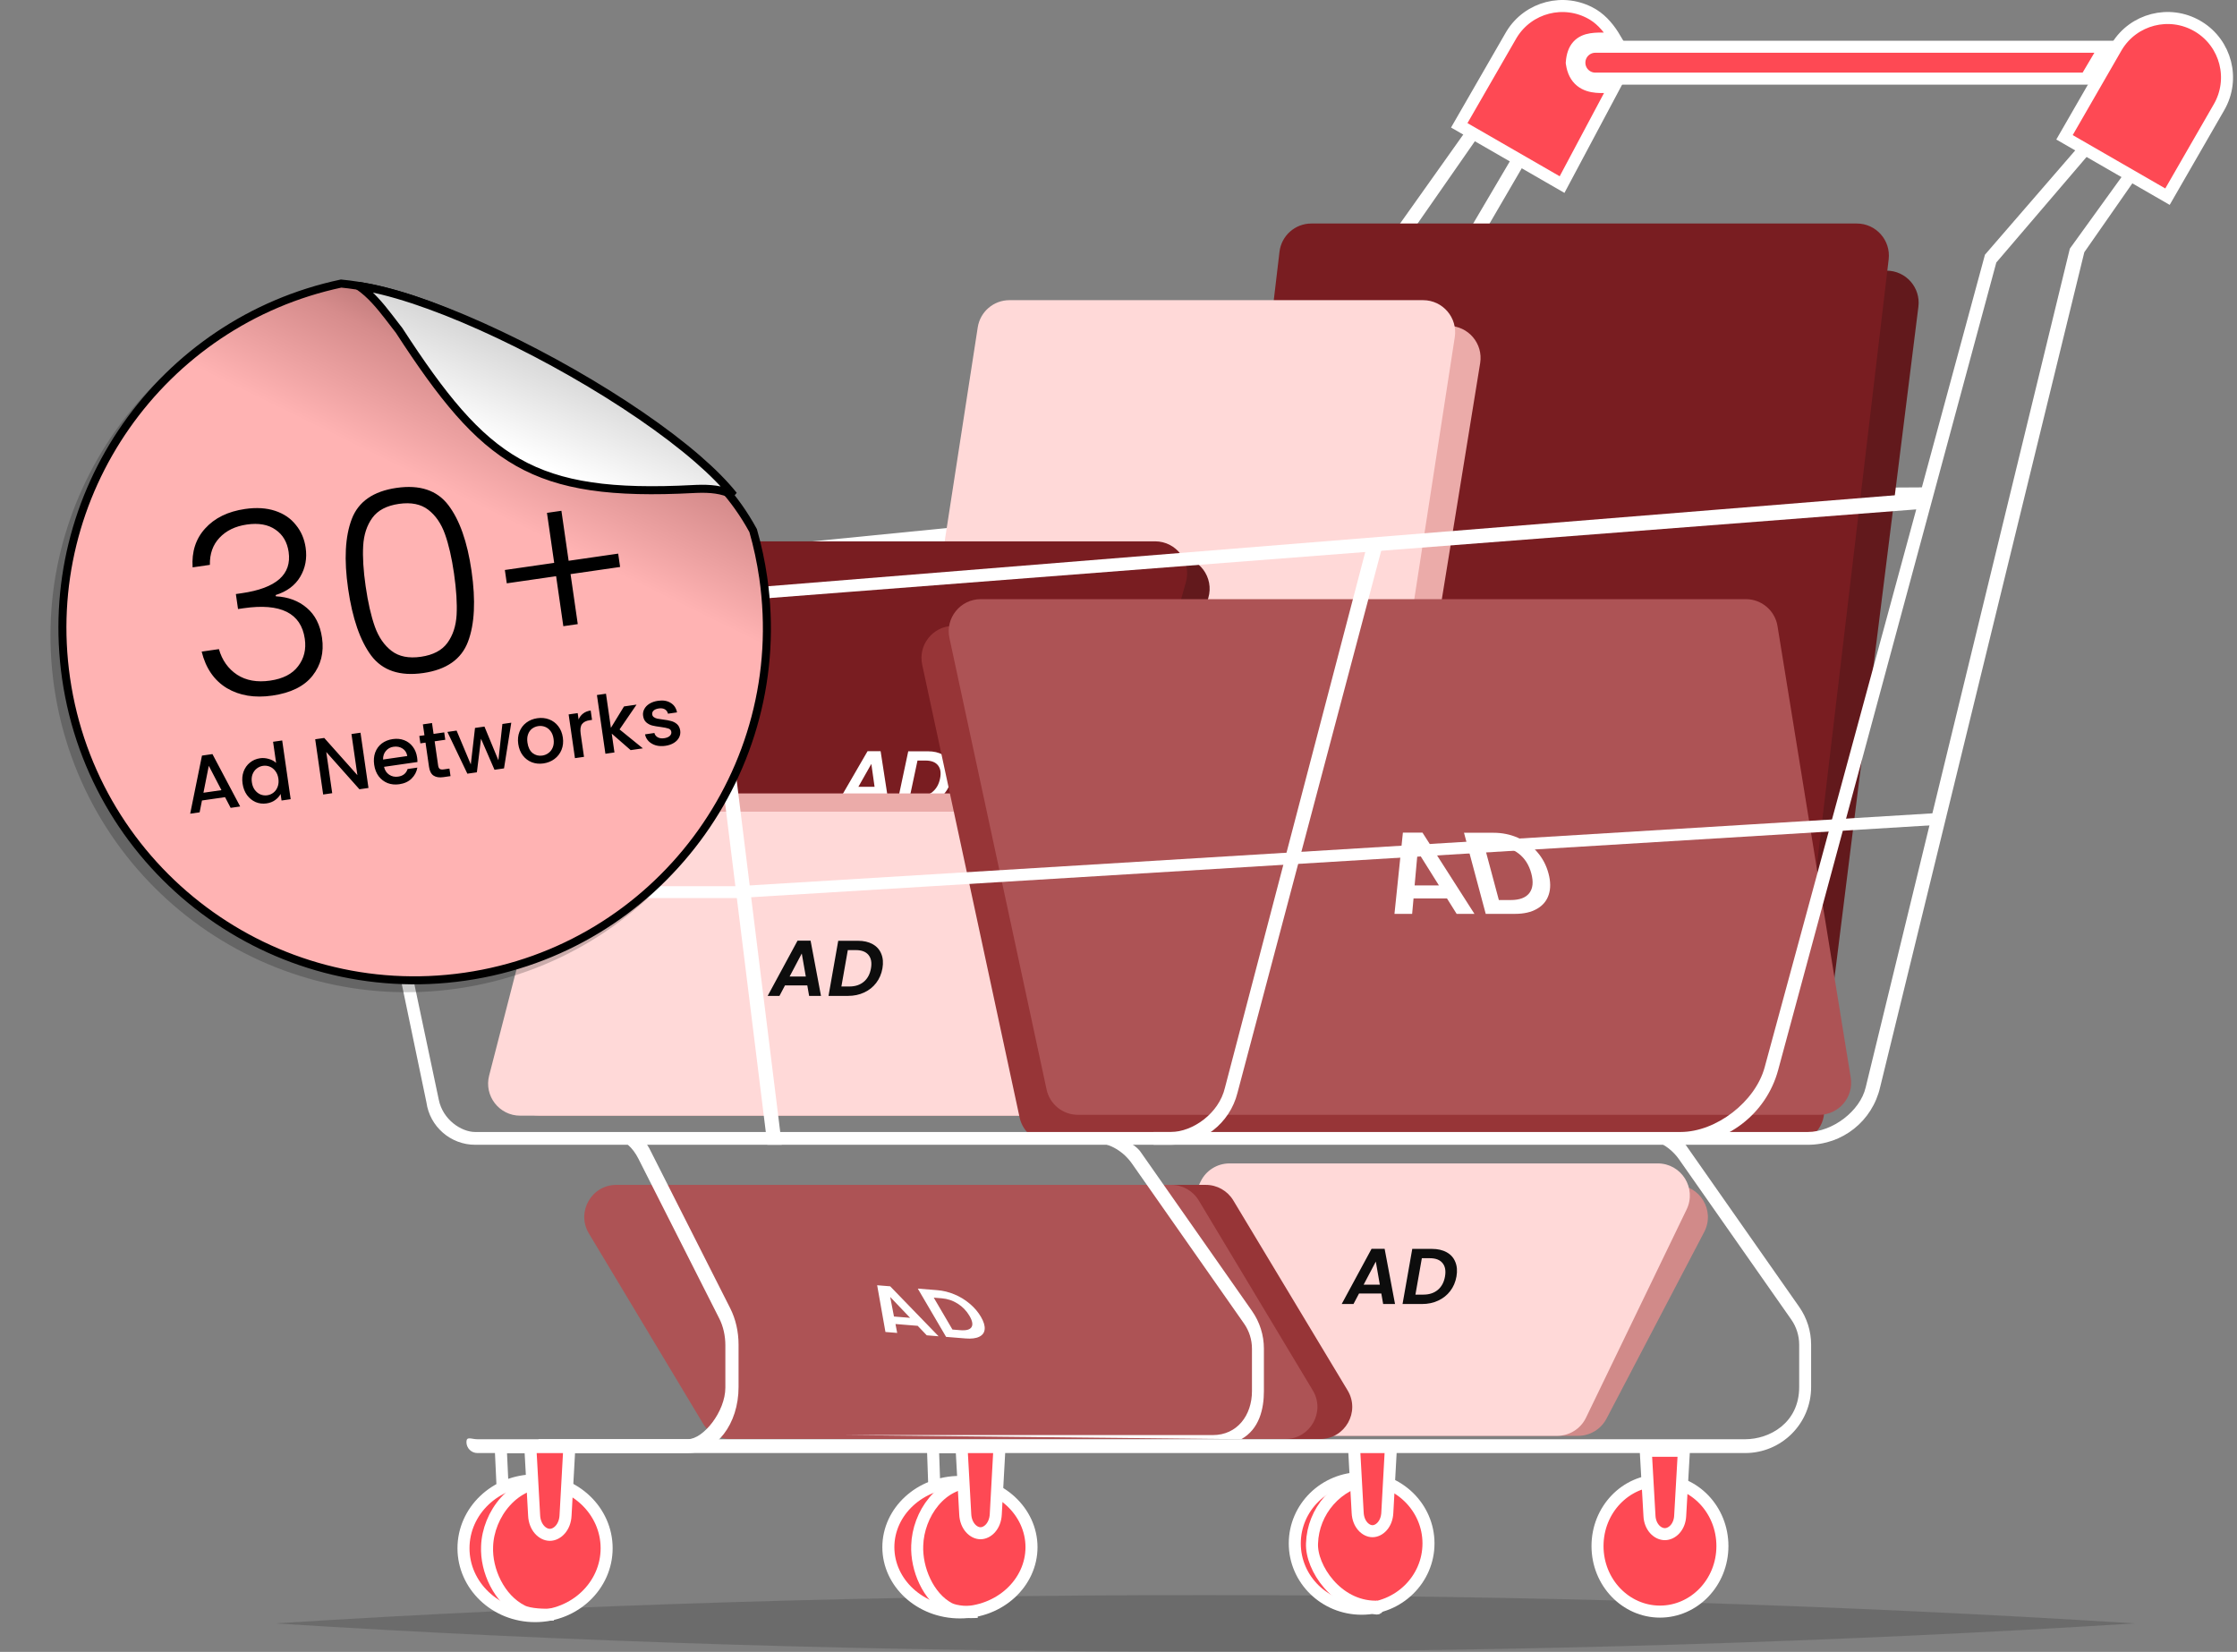 <svg xmlns="http://www.w3.org/2000/svg" width="558" height="412" viewBox="0 0 558 412" fill="none"><rect x="0" y="0" width="558" height="412" fill="#808080" stroke="none"/><path d="M532.479 404.892C383.901 395.52 217.227 395.443 68.65 404.892C217.228 414.342 383.901 414.265 532.479 404.892Z" fill="#090909" fill-opacity="0.17"></path><path d="M80.707 150.745L330.03 125.537L479.499 124.528L480.721 121.551L330.03 122.404C329.942 122.405 329.854 122.409 329.768 122.418L79.699 147.215C79.842 148.683 80.707 150.745 80.707 150.745Z" fill="white"></path><path d="M276.558 280.817C285.053 280.817 292.324 280.42 294.24 272.193L344.142 69.344L368.484 34.384L365.557 32.77L340.853 67.557L289.004 270.953C287.65 276.774 282.534 280.817 276.558 280.817Z" fill="white"></path><path d="M296.867 280.817C305.29 280.817 312.502 280.418 314.4 272.178L363.905 68.889L380.242 40.848L377.153 39.324L360.516 67.557L309.207 270.937C307.863 276.768 302.791 280.817 296.867 280.817Z" fill="white"></path><path d="M397.114 3.483C390.131 -0.541 381.238 1.756 377.062 8.596L376.868 8.925L363.999 31.257L389.644 46.035L402.669 21.582C402.458 21.591 402.236 21.601 402.004 21.613C400.871 21.675 399.506 21.768 398.216 21.65C396.915 21.532 395.501 21.189 394.329 20.235C393.125 19.256 392.37 17.794 392.09 15.833L392.066 15.667L392.079 15.501C392.213 13.826 392.649 12.451 393.553 11.44C394.469 10.415 395.675 9.978 396.88 9.783C398.055 9.593 399.409 9.607 400.761 9.625C401.446 9.634 402.152 9.645 402.883 9.641C401.564 7.406 399.808 5.141 397.421 3.666L397.114 3.483Z" fill="#FE4954" stroke="white" stroke-width="3"></path><path d="M397.938 11.658C395.742 11.658 393.961 13.439 393.961 15.636C393.961 17.833 395.741 19.613 397.938 19.613H520.343L525.055 11.658H397.938Z" fill="#FE4954" stroke="white" stroke-width="3"></path><path d="M470.589 67.504H334.538C330.504 67.504 327.1 70.508 326.6 74.511L302.269 269.086C301.672 273.861 305.395 278.079 310.207 278.079H446.259C450.293 278.079 453.696 275.075 454.197 271.071L478.528 76.496C479.125 71.722 475.401 67.504 470.589 67.504Z" fill="#62191C"></path><path d="M463.166 55.748H327.102C323.048 55.748 319.634 58.781 319.158 62.807L294.721 269.14C294.158 273.898 297.874 278.081 302.665 278.081H438.73C442.784 278.081 446.197 275.048 446.674 271.022L471.111 64.689C471.674 59.931 467.957 55.748 463.166 55.748Z" fill="#791D21"></path><path d="M361.318 81.277H258.156C254.233 81.277 250.889 84.123 250.26 87.995L232.203 199.195C231.412 204.061 235.169 208.477 240.099 208.477H343.261C347.184 208.477 350.529 205.632 351.158 201.76L369.215 90.56C370.005 85.693 366.248 81.277 361.318 81.277Z" fill="#EBABA9"></path><path d="M354.976 74.865H251.795C247.848 74.865 244.492 77.743 243.889 81.643L225.707 199.256C224.957 204.104 228.708 208.479 233.613 208.479H336.794C340.741 208.479 344.098 205.601 344.701 201.701L362.882 84.087C363.632 79.24 359.882 74.865 354.976 74.865Z" fill="#FFD9D8"></path><path d="M293.732 138.859H191.171C187.627 138.859 184.506 141.191 183.5 144.589L167.603 198.288C166.085 203.415 169.927 208.559 175.274 208.559H277.835C281.378 208.559 284.5 206.228 285.505 202.83L301.403 149.13C302.92 144.003 299.078 138.859 293.732 138.859Z" fill="#62191C"></path><path d="M288.118 135.014H185.464C181.879 135.014 178.732 137.398 177.762 140.849L161.621 198.277C160.186 203.38 164.021 208.442 169.322 208.442H271.977C275.561 208.442 278.708 206.058 279.678 202.607L295.82 145.179C297.254 140.076 293.419 135.014 288.118 135.014Z" fill="#791D21"></path><path d="M218.448 198.433H212.888L211.415 201.035H208.475L216.402 187.36H219.662L221.775 201.035H218.815L218.448 198.433ZM218.154 196.242L217.348 190.53L214.114 196.242H218.154ZM231.434 187.38C232.901 187.38 234.128 187.66 235.115 188.221C236.116 188.782 236.806 189.584 237.184 190.627C237.578 191.658 237.63 192.858 237.339 194.227C237.048 195.596 236.486 196.796 235.654 197.827C234.837 198.844 233.81 199.633 232.57 200.194C231.345 200.754 229.998 201.035 228.532 201.035H223.652L226.554 187.38H231.434ZM228.926 198.707C230.393 198.707 231.61 198.316 232.576 197.533C233.542 196.751 234.177 195.649 234.479 194.227C234.781 192.805 234.617 191.697 233.986 190.901C233.357 190.093 232.31 189.688 230.843 189.688H228.863L226.946 198.707H228.926Z" fill="white"></path><path d="M277.875 197.887H150.19C146.498 197.887 143.285 200.413 142.415 204.001L126.8 268.373C125.579 273.409 129.393 278.259 134.575 278.259H262.26C265.952 278.259 269.164 275.733 270.034 272.145L285.649 207.773C286.871 202.737 283.056 197.887 277.875 197.887Z" fill="#EBABA9"></path><path d="M273.167 202.445H145.176C141.527 202.445 138.34 204.915 137.429 208.448L122.009 268.263C120.704 273.327 124.527 278.261 129.756 278.261H257.746C261.395 278.261 264.582 275.791 265.493 272.258L280.913 212.442C282.219 207.379 278.396 202.445 273.167 202.445Z" fill="#FFD9D8"></path><path d="M427.724 150.137L237.604 156.104C232.612 156.261 228.983 160.901 230.033 165.783L254.33 278.701C255.123 282.387 258.381 285.018 262.151 285.018H447.039C451.963 285.018 455.718 280.613 454.938 275.752L435.874 156.866C435.236 152.892 431.746 150.011 427.724 150.137Z" fill="#973537"></path><path d="M435.489 149.436L244.649 149.436C239.553 149.436 235.756 154.137 236.828 159.119L261.059 271.731C261.852 275.417 265.11 278.049 268.88 278.049H453.751C458.68 278.049 462.437 273.634 461.648 268.768L443.385 156.155C442.757 152.282 439.412 149.436 435.489 149.436Z" fill="#AD5355"></path><path d="M360.934 224.072H352.594L352.247 227.926H347.837L349.939 207.671H354.829L367.787 227.926H363.347L360.934 224.072ZM358.924 220.827L353.627 212.365L352.864 220.827H358.924ZM372.502 207.7C374.702 207.7 376.743 208.115 378.625 208.946C380.528 209.777 382.136 210.965 383.451 212.51C384.779 214.036 385.716 215.814 386.259 217.842C386.803 219.871 386.819 221.648 386.308 223.174C385.812 224.681 384.835 225.85 383.377 226.68C381.94 227.511 380.121 227.926 377.921 227.926H370.601L365.182 207.7H372.502ZM376.847 224.478C379.047 224.478 380.592 223.898 381.481 222.739C382.371 221.58 382.533 219.948 381.969 217.842C381.405 215.736 380.365 214.094 378.849 212.916C377.328 211.718 375.468 211.119 373.268 211.119H370.298L373.877 224.478H376.847Z" fill="white"></path><path d="M419.776 285.521H450.941C459.607 285.521 467.024 279.623 468.978 271.181L519.912 62.911L532.209 45.276L529.413 43.861L516.305 62.011L465.385 271.181C464.003 277.154 457.039 282.33 450.941 282.33H431.102C431.102 282.33 432.515 281.441 429.39 282.883C426.266 284.325 419.776 285.521 419.776 285.521Z" fill="white"></path><path d="M191.418 285.52H419.214C430.574 285.52 440.578 277.86 443.54 266.894L497.963 65.472L520.705 38.88L517.818 37.307L495.131 63.523L478.998 123.014L174.338 147.609L191.418 285.52ZM477.989 127.047L440.177 266.196C437.859 274.772 428.099 282.329 419.214 282.329H306.816H193.642L178.013 150.239L477.989 127.047Z" fill="white"></path><path d="M80.397 147.871L106.854 274.819L106.857 274.837L106.86 274.854C107.655 280.657 112.648 285.02 118.515 285.02H194.45L177.464 147.871H80.397ZM175.265 150.176L191.971 282.267L192.042 282.829H118.515C116.679 282.829 114.556 282.019 112.77 280.575C110.977 279.127 109.489 277.013 108.958 274.365L82.741 150.342L82.614 149.738H175.209L175.265 150.176Z" fill="white" stroke="white"></path><path d="M287.749 285.519H292.076C299.923 285.519 306.748 280.205 308.67 272.597L345.391 134.104L341.357 134.608L305.562 271.251C304.049 277.79 297.406 282.327 292.076 282.327H287.749V285.519Z" fill="white"></path><path d="M119.092 362.406H435.315C444.402 362.406 451.768 355.04 451.768 345.953V335.385C451.768 332.008 450.727 328.71 448.79 325.944L420.831 286.037C420.258 285 418.576 284.039 418.335 284.039L409.792 284.04C413.365 284.04 416.797 286.263 418.845 289.189L446.805 329.096C448.096 330.939 448.79 333.137 448.79 335.388V345.953C448.79 354.93 441.368 358.963 435.312 358.963H119.092C117.576 358.963 116.347 358.145 116.347 359.661C116.347 361.176 117.576 362.406 119.092 362.406Z" fill="white"></path><path d="M311.805 295.555H418.015C424.027 295.555 427.891 301.938 425.102 307.265L400.73 353.823C399.349 356.46 396.619 358.113 393.642 358.113H287.434C281.422 358.113 277.558 351.729 280.346 346.402L304.718 299.845C306.098 297.207 308.829 295.555 311.805 295.555Z" fill="#D18A89"></path><path d="M306.684 290.17H413.51C419.41 290.17 423.281 296.339 420.713 301.651L395.611 353.595C394.275 356.358 391.477 358.114 388.408 358.114H281.582C275.682 358.114 271.812 351.945 274.379 346.633L299.481 294.689C300.816 291.926 303.615 290.17 306.684 290.17Z" fill="#FFD9D8"></path><path d="M162.053 295.52H300.781C303.588 295.52 306.189 296.99 307.636 299.395L336.151 346.781C339.36 352.113 335.519 358.906 329.296 358.906H190.57C187.763 358.906 185.162 357.436 183.715 355.031L155.199 307.644C151.99 302.312 155.83 295.52 162.053 295.52Z" fill="#973537"></path><path d="M153.751 295.52H292.156C294.965 295.52 297.568 296.993 299.014 299.401L327.469 346.788C330.671 352.12 326.83 358.906 320.611 358.906H182.207C179.398 358.906 176.795 357.433 175.348 355.025L146.892 307.638C143.69 302.306 147.531 295.52 153.751 295.52Z" fill="#AD5355"></path><path d="M134.328 362.402H171.579C178.672 362.402 184.227 355.174 184.227 345.948V335.381C184.227 332.124 183.505 328.974 182.138 326.275L161.943 286.369C161.406 285.477 160.685 284.035 159.243 284.035L153.511 284.176C155.681 284.176 157.871 286.274 159.243 288.99L179.438 328.896C180.404 330.803 180.935 333.157 180.935 335.522V346.089C180.935 352.033 175.459 358.946 171.579 358.946H134.328L134.327 362.402H134.328Z" fill="white"></path><path d="M210.521 357.925L309.601 358.963C314.138 356.442 315.27 351.385 315.27 346.96V336.393C315.27 332.998 314.24 329.734 312.292 326.952L284.333 287.045C283.023 285.523 281.731 285.047 281.731 285.047L273.278 285.047C276.852 285.047 280.299 287.27 282.347 290.196L310.307 330.102C311.606 331.956 312.292 334.131 312.292 336.393V346.96C312.292 353.006 308.588 357.925 302.542 357.925H210.521Z" fill="white"></path><path d="M414.063 369.246C405.523 369.246 398.486 376.504 398.486 385.6C398.486 394.695 405.523 401.953 414.063 401.953C422.604 401.953 429.641 394.695 429.641 385.6C429.641 376.504 422.604 369.246 414.063 369.246Z" fill="#FE4954" stroke="white" stroke-width="3"></path><path d="M410.519 361.838L411.443 378.026V378.044C411.571 380.859 413.462 382.633 415.276 382.633C417.09 382.633 418.98 380.859 419.107 378.045L419.108 378.036V378.026L420.032 361.838H410.519Z" fill="#FE4954" stroke="white" stroke-width="3"></path><path d="M232.708 360.918L233.762 391.032L233.763 391.043C233.841 393.868 234.481 396.308 235.393 397.987C236.34 399.732 237.357 400.31 238.084 400.311C238.811 400.311 239.828 399.733 240.775 397.987C241.687 396.308 242.328 393.869 242.406 391.043H242.405L242.406 391.032L243.46 360.918H232.708Z" stroke="white" stroke-width="3"></path><path d="M238.486 385.045C238.98 385.168 239.43 385.437 239.828 385.807C239.404 385.326 238.952 385.073 238.486 385.045Z" stroke="white"></path><path opacity="0.1" d="M236.47 396.641C236.893 397.119 237.342 397.37 237.807 397.397C237.315 397.276 236.867 397.008 236.47 396.641Z" fill="white" stroke="white"></path><path d="M239.445 369.606C229.463 369.606 221.592 377.009 221.592 385.879C221.592 394.749 229.463 402.152 239.445 402.152C249.428 402.152 257.299 394.749 257.299 385.879C257.299 377.009 249.428 369.606 239.445 369.606Z" fill="#FE4954" stroke="white" stroke-width="3"></path><path d="M243.789 402.02C241.891 402.163 238.428 402.076 236.716 401.147C231.494 398.323 228.549 391.267 228.795 385.439C229.02 377.758 234.74 369.221 243.326 369.707V369.793" stroke="white" stroke-width="3"></path><path d="M239.845 360.918L240.769 377.627V377.644C240.898 380.603 242.817 382.406 244.579 382.406C246.342 382.406 248.259 380.603 248.389 377.645L248.39 377.636V377.627L249.312 360.918H239.845Z" fill="#FE4954" stroke="white" stroke-width="3"></path><path d="M98.266 223.996L183.848 223.99L484.037 205.697L483.941 202.738L183.834 221.027H98.504L98.266 223.996Z" fill="white"></path><path d="M548.087 6.472C541.104 2.448 532.211 4.745 528.035 11.584L527.84 11.913L514.972 34.245L540.66 49.05L553.528 26.718C557.552 19.736 555.255 10.841 548.416 6.666L548.087 6.472Z" fill="#FE4954" stroke="white" stroke-width="3"></path><path d="M228.91 330.673L223.368 330.226L223.797 332.447L220.866 332.21L218.799 320.554L222.048 320.816L234.123 333.28L231.173 333.042L228.91 330.673ZM227.02 328.68L222.053 323.479L222.993 328.355L227.02 328.68ZM233.797 321.782C235.259 321.9 236.686 322.25 238.079 322.834C239.486 323.419 240.758 324.195 241.895 325.164C243.039 326.122 243.965 327.205 244.673 328.413C245.381 329.62 245.696 330.654 245.618 331.513C245.546 332.362 245.096 332.989 244.27 333.393C243.457 333.799 242.319 333.942 240.857 333.824L235.993 333.432L228.933 321.389L233.797 321.782ZM239.554 331.763C241.016 331.881 241.943 331.627 242.336 331.002C242.729 330.376 242.558 329.436 241.823 328.182C241.088 326.929 240.116 325.919 238.907 325.153C237.691 324.375 236.353 323.927 234.891 323.809L232.917 323.65L237.58 331.604L239.554 331.763Z" fill="white"></path><path d="M124.899 360.92L125.784 380.002L125.785 380.01V380.017C125.848 381.725 126.361 383.179 127.07 384.165C127.783 385.155 128.597 385.567 129.318 385.567C130.04 385.567 130.855 385.156 131.567 384.165C132.277 383.179 132.789 381.725 132.852 380.017V380.002L133.737 360.92H124.899Z" stroke="white" stroke-width="3"></path><path d="M133.467 369.215C123.537 369.215 115.613 376.864 115.613 386.146C115.613 395.429 123.537 403.078 133.467 403.078C143.397 403.078 151.32 395.429 151.32 386.146C151.32 376.864 143.397 369.215 133.467 369.215Z" fill="#FE4954" stroke="white" stroke-width="3"></path><path d="M138.074 402.678C135.976 402.824 132.149 402.735 130.257 401.784C124.485 398.89 121.23 391.663 121.501 385.692C121.751 377.824 128.073 369.079 137.562 369.577V369.664" stroke="white" stroke-width="3"></path><path d="M132.287 360.92L133.231 377.924V377.94C133.364 380.949 135.326 382.803 137.152 382.803C138.98 382.803 140.941 380.95 141.073 377.941V377.933L141.074 377.924L142.018 360.92H132.287Z" fill="#FE4954" stroke="white" stroke-width="3"></path><path d="M339.647 368.654C330.407 368.654 322.971 375.978 322.971 384.944C322.971 393.911 330.407 401.234 339.647 401.234C348.888 401.234 356.324 393.911 356.324 384.944C356.324 375.978 348.888 368.654 339.647 368.654Z" fill="#FE4954" stroke="white" stroke-width="3"></path><path d="M343.128 400.723C333.46 400.723 327.006 390.997 327.272 384.945C327.516 376.97 333.46 369.862 341.869 368.723V368.811M343.128 400.723C344.982 401.687 341.072 400.871 343.128 400.723Z" stroke="white" stroke-width="3"></path><path d="M337.753 360.92L338.655 377.248V377.257L338.656 377.265C338.783 380.152 340.652 381.897 342.355 381.897C344.06 381.897 345.928 380.152 346.055 377.266V377.257L346.056 377.248L346.957 360.92H337.753Z" fill="#FE4954" stroke="white" stroke-width="3"></path><path d="M344.558 322.615H338.998L337.616 325.234H334.676L342.124 311.467H345.384L347.976 325.234H345.016L344.558 322.615ZM344.187 320.409L343.181 314.657L340.147 320.409H344.187ZM357.157 311.486C358.624 311.486 359.86 311.769 360.868 312.333C361.888 312.898 362.606 313.705 363.02 314.756C363.451 315.793 363.544 317.001 363.301 318.38C363.058 319.759 362.539 320.967 361.742 322.004C360.962 323.028 359.962 323.823 358.742 324.387C357.536 324.952 356.199 325.234 354.733 325.234H349.853L352.277 311.486H357.157ZM355.046 322.89C356.513 322.89 357.715 322.496 358.654 321.709C359.593 320.921 360.189 319.811 360.441 318.38C360.694 316.949 360.49 315.832 359.832 315.032C359.175 314.217 358.114 313.81 356.647 313.81H354.667L353.066 322.89H355.046Z" fill="#0D0D0D"></path><path d="M201.371 245.767H195.811L194.429 248.386H191.489L198.936 234.619H202.196L204.789 248.386H201.829L201.371 245.767ZM201 243.561L199.994 237.81L196.96 243.561H201ZM213.969 234.639C215.436 234.639 216.673 234.921 217.68 235.485C218.7 236.05 219.418 236.858 219.833 237.908C220.263 238.945 220.357 240.153 220.114 241.532C219.871 242.911 219.351 244.119 218.555 245.156C217.774 246.181 216.774 246.975 215.555 247.54C214.348 248.104 213.012 248.386 211.545 248.386H206.665L209.089 234.639H213.969ZM211.858 246.043C213.325 246.043 214.528 245.649 215.467 244.861C216.406 244.073 217.001 242.963 217.254 241.532C217.506 240.101 217.303 238.985 216.644 238.184C215.988 237.37 214.926 236.963 213.46 236.963H211.48L209.878 246.043H211.858Z" fill="#0D0D0D"></path><path d="M189.391 145.914C196.401 194.483 162.712 239.539 114.143 246.55C65.574 253.56 20.518 219.871 13.507 171.302C6.775 124.66 37.577 81.258 83.046 71.678C81.119 71.957 84.925 71.283 83.046 71.678C104.148 73.648 127.391 86.683 144.703 97.719C162.515 109.074 177.328 116.429 186.816 133.925C187.933 137.805 188.798 141.806 189.391 145.914Z" fill="black" fill-opacity="0.21"></path><path d="M46.061 143.473C45.801 139.588 46.844 136.355 49.187 133.775C51.567 131.147 54.889 129.525 59.154 128.909C61.984 128.501 64.485 128.657 66.658 129.378C68.832 130.099 70.553 131.273 71.822 132.9C73.128 134.479 73.939 136.367 74.256 138.562C74.64 141.223 74.191 143.637 72.909 145.805C71.627 147.973 69.584 149.497 66.779 150.376L66.825 150.693C69.909 150.851 72.484 151.816 74.55 153.587C76.61 155.315 77.875 157.806 78.344 161.057C78.868 164.689 78.073 167.843 75.959 170.519C73.881 173.147 70.541 174.793 65.938 175.457C61.546 176.091 57.771 175.472 54.612 173.6C51.448 171.686 49.35 168.648 48.318 164.486L52.625 163.864C53.414 166.639 54.928 168.77 57.169 170.257C59.404 171.702 62.147 172.189 65.398 171.72C68.608 171.257 70.935 170.059 72.381 168.126C73.868 166.187 74.423 163.908 74.045 161.29C73.118 154.871 68.031 152.329 58.783 153.664L57.389 153.865L56.85 150.128L58.307 149.918C66.922 148.674 70.824 145.244 70.013 139.628C69.659 137.178 68.574 135.331 66.756 134.084C64.931 132.796 62.541 132.365 59.585 132.791C56.714 133.206 54.438 134.31 52.757 136.105C51.112 137.851 50.316 140.1 50.368 142.851L46.061 143.473ZM84.849 148.802C83.801 141.539 84.106 135.74 85.765 131.405C87.424 127.07 91.147 124.485 96.932 123.65C102.717 122.815 107.019 124.242 109.836 127.93C112.653 131.619 114.586 137.095 115.634 144.359C116.701 151.749 116.408 157.632 114.755 162.009C113.102 166.386 109.383 168.992 103.597 169.827C97.77 170.669 93.444 169.224 90.621 165.493C87.84 161.756 85.916 156.192 84.849 148.802ZM111.264 144.989C110.697 141.062 109.944 137.787 109.005 135.163C108.066 132.54 106.675 130.521 104.832 129.105C102.99 127.69 100.548 127.202 97.508 127.641C94.468 128.08 92.264 129.238 90.897 131.117C89.53 132.995 88.767 135.326 88.608 138.107C88.449 140.889 88.653 144.244 89.22 148.171C89.805 152.225 90.57 155.585 91.516 158.251C92.455 160.874 93.845 162.893 95.688 164.309C97.53 165.724 99.972 166.212 103.012 165.773C106.053 165.335 108.256 164.176 109.623 162.297C110.99 160.419 111.753 158.088 111.912 155.307C112.065 152.482 111.849 149.043 111.264 144.989ZM152.695 143.374L140.335 145.158L142.135 157.629L138.533 158.149L136.733 145.678L124.428 147.454L123.948 144.128L136.253 142.352L134.453 129.882L138.055 129.362L139.855 141.832L152.215 140.048L152.695 143.374Z" fill="black" fill-opacity="0.21"></path><path d="M54.155 200.787L48.395 201.618L47.811 204.572L45.455 204.912L48.395 190.423L51.008 190.046L57.926 203.112L55.551 203.455L54.155 200.787ZM53.256 199.037L50.096 192.966L48.763 199.686L53.256 199.037ZM58.523 197.408C58.364 196.313 58.449 195.31 58.776 194.401C59.115 193.49 59.642 192.747 60.353 192.173C61.077 191.583 61.92 191.219 62.883 191.08C63.596 190.977 64.318 191.035 65.05 191.252C65.793 191.455 66.407 191.784 66.89 192.24L66.13 186.974L68.406 186.646L70.521 201.294L68.244 201.622L68.007 199.979C67.714 200.561 67.262 201.07 66.652 201.509C66.055 201.945 65.334 202.224 64.489 202.346C63.539 202.483 62.634 202.372 61.773 202.011C60.924 201.635 60.207 201.051 59.621 200.26C59.047 199.454 58.681 198.503 58.523 197.408ZM67.456 196.159C67.347 195.407 67.094 194.776 66.698 194.268C66.314 193.758 65.851 193.393 65.308 193.175C64.764 192.957 64.202 192.89 63.621 192.974C63.041 193.058 62.521 193.281 62.061 193.644C61.6 193.993 61.251 194.468 61.014 195.068C60.788 195.653 60.73 196.322 60.839 197.074C60.947 197.826 61.194 198.464 61.58 198.988C61.978 199.509 62.45 199.886 62.995 200.117C63.552 200.333 64.114 200.4 64.681 200.318C65.262 200.234 65.782 200.011 66.242 199.648C66.701 199.286 67.043 198.805 67.266 198.207C67.501 197.594 67.564 196.911 67.456 196.159ZM89.93 198.492L87.673 198.818L79.4 189.525L80.883 199.798L78.627 200.124L76.638 186.347L78.895 186.021L87.164 195.295L85.684 185.041L87.941 184.715L89.93 198.492ZM102.064 190.901C102.123 191.31 102.15 191.683 102.144 192.021L93.811 193.224C94.002 194.085 94.427 194.738 95.084 195.182C95.74 195.626 96.491 195.787 97.336 195.665C98.55 195.49 99.334 194.858 99.689 193.77L102.124 193.418C101.939 194.469 101.457 195.38 100.68 196.152C99.913 196.91 98.89 197.381 97.61 197.566C96.567 197.716 95.597 197.62 94.699 197.278C93.812 196.921 93.071 196.355 92.474 195.579C91.888 194.788 91.514 193.831 91.352 192.71C91.19 191.588 91.273 190.573 91.6 189.663C91.938 188.739 92.482 187.987 93.234 187.407C93.999 186.825 94.915 186.457 95.984 186.302C97.014 186.154 97.963 186.246 98.833 186.578C99.703 186.911 100.421 187.454 100.988 188.207C101.553 188.947 101.911 189.845 102.064 190.901ZM99.605 190.528C99.472 189.699 99.079 189.075 98.426 188.658C97.773 188.24 97.017 188.093 96.16 188.217C95.381 188.329 94.751 188.676 94.269 189.258C93.785 189.826 93.551 190.54 93.568 191.4L99.605 190.528ZM106.434 186.855L107.306 192.892C107.365 193.302 107.5 193.585 107.711 193.743C107.934 193.886 108.276 193.924 108.738 193.858L110.124 193.658L110.395 195.538L108.614 195.795C107.598 195.942 106.785 195.817 106.175 195.42C105.566 195.023 105.184 194.29 105.029 193.221L104.158 187.184L102.871 187.369L102.605 185.528L103.892 185.343L103.501 182.631L105.777 182.302L106.168 185.014L108.821 184.631L109.087 186.472L106.434 186.855ZM125.549 182.217L123.738 193.612L121.363 193.955L118.003 186.216L116.969 194.589L114.593 194.932L109.614 184.517L111.91 184.185L115.453 192.626L116.503 183.522L118.858 183.182L122.335 191.592L123.332 182.537L125.549 182.217ZM133.566 192.375C132.537 192.524 131.573 192.427 130.675 192.085C129.775 191.73 129.027 191.165 128.43 190.389C127.831 189.6 127.451 188.644 127.289 187.522C127.129 186.414 127.231 185.396 127.595 184.467C127.96 183.539 128.531 182.783 129.309 182.199C130.087 181.615 130.997 181.248 132.04 181.098C133.082 180.947 134.059 181.042 134.97 181.382C135.882 181.722 136.643 182.286 137.255 183.073C137.867 183.86 138.253 184.808 138.413 185.917C138.573 187.025 138.465 188.045 138.087 188.975C137.709 189.905 137.119 190.67 136.317 191.271C135.526 191.857 134.609 192.225 133.566 192.375ZM133.284 190.416C133.864 190.332 134.385 190.115 134.847 189.766C135.321 189.414 135.677 188.939 135.914 188.339C136.151 187.739 136.212 187.043 136.097 186.251C135.983 185.459 135.735 184.815 135.354 184.317C134.97 183.807 134.508 183.449 133.966 183.245C133.425 183.04 132.864 182.979 132.283 183.063C131.702 183.147 131.181 183.364 130.72 183.713C130.271 184.061 129.942 184.533 129.732 185.129C129.52 185.712 129.471 186.399 129.585 187.191C129.755 188.366 130.183 189.233 130.87 189.794C131.569 190.34 132.373 190.547 133.284 190.416ZM142.344 181.409C142.594 180.807 142.967 180.315 143.464 179.934C143.973 179.537 144.603 179.284 145.356 179.176L145.693 181.512L145.119 181.594C144.235 181.722 143.594 182.044 143.197 182.559C142.813 183.072 142.701 183.883 142.861 184.992L143.689 190.732L141.433 191.058L139.859 180.151L142.115 179.825L142.344 181.409ZM152.559 183.895L158.373 188.613L155.325 189.053L150.609 184.944L151.287 189.636L149.03 189.961L146.916 175.313L149.172 174.988L150.401 183.499L153.671 178.157L156.799 177.706L152.559 183.895ZM163.975 187.986C163.117 188.11 162.324 188.07 161.594 187.865C160.875 187.646 160.279 187.3 159.807 186.83C159.333 186.346 159.035 185.776 158.914 185.12L161.25 184.783C161.356 185.239 161.63 185.597 162.071 185.856C162.524 186.101 163.054 186.179 163.661 186.091C164.295 186 164.766 185.811 165.075 185.524C165.395 185.222 165.527 184.879 165.472 184.496C165.413 184.087 165.171 183.812 164.747 183.672C164.335 183.529 163.69 183.4 162.812 183.284C161.961 183.178 161.263 183.056 160.718 182.919C160.173 182.783 159.677 182.524 159.232 182.144C158.8 181.762 158.532 181.214 158.429 180.502C158.345 179.921 158.441 179.368 158.715 178.844C158.988 178.306 159.421 177.853 160.014 177.484C160.621 177.114 161.34 176.869 162.171 176.749C163.412 176.569 164.454 176.742 165.297 177.267C166.152 177.777 166.684 178.569 166.893 179.644L164.637 179.969C164.527 179.487 164.273 179.126 163.874 178.887C163.476 178.648 162.973 178.573 162.366 178.66C161.773 178.746 161.333 178.924 161.049 179.194C160.765 179.464 160.649 179.784 160.703 180.153C160.745 180.444 160.885 180.672 161.125 180.84C161.365 181.007 161.645 181.129 161.966 181.204C162.284 181.265 162.753 181.339 163.372 181.425C164.194 181.522 164.872 181.646 165.406 181.798C165.951 181.935 166.439 182.188 166.869 182.557C167.3 182.926 167.572 183.459 167.686 184.157C167.776 184.777 167.684 185.356 167.412 185.894C167.139 186.431 166.706 186.885 166.112 187.253C165.532 187.62 164.82 187.864 163.975 187.986Z" fill="black" fill-opacity="0.21"></path><path fill-rule="evenodd" clip-rule="evenodd" d="M186.409 134.63C183.606 125.776 178.305 124.551 171.088 124.934C130.404 127.089 118.22 118.019 96.744 84.941C91.925 78.813 86.903 70.815 78.563 72.147C102.54 67.605 185.858 114.368 186.409 134.63Z" fill="black" fill-opacity="0.21"></path><path d="M85.086 70.723C105.23 72.652 127.434 84.786 144.51 95.555L146.15 96.595C164.042 108.001 178.533 115.198 187.868 132.339C188.957 136.142 189.804 140.064 190.385 144.09C197.317 192.112 164.007 236.661 115.985 243.593C67.963 250.525 23.413 217.214 16.481 169.192C9.832 123.127 40.212 80.258 85.086 70.723Z" fill="url(#paint0_linear_2001_17)" stroke="black" stroke-width="2"></path><path d="M48.045 141.506C47.786 137.621 48.828 134.388 51.172 131.808C53.551 129.18 56.873 127.558 61.139 126.942C63.968 126.534 66.469 126.69 68.643 127.411C70.816 128.132 72.537 129.306 73.807 130.933C75.112 132.512 75.924 134.4 76.241 136.596C76.625 139.256 76.176 141.67 74.894 143.838C73.612 146.007 71.568 147.53 68.764 148.409L68.809 148.726C71.893 148.884 74.468 149.849 76.534 151.62C78.594 153.349 79.859 155.839 80.328 159.09C80.853 162.722 80.058 165.876 77.944 168.552C75.866 171.18 72.525 172.826 67.922 173.491C63.531 174.124 59.755 173.505 56.597 171.634C53.432 169.719 51.334 166.681 50.302 162.519L54.609 161.898C55.398 164.672 56.913 166.803 59.153 168.29C61.388 169.735 64.131 170.223 67.383 169.753C70.592 169.29 72.92 168.092 74.365 166.159C75.853 164.22 76.407 161.941 76.029 159.323C75.103 152.904 70.016 150.362 60.767 151.697L59.374 151.898L58.834 148.161L60.291 147.951C68.906 146.707 72.808 143.277 71.997 137.661C71.644 135.212 70.558 133.364 68.74 132.117C66.916 130.829 64.526 130.398 61.57 130.824C58.698 131.239 56.422 132.343 54.741 134.138C53.096 135.884 52.3 138.133 52.352 140.884L48.045 141.506ZM86.834 146.835C85.785 139.572 86.091 133.773 87.75 129.438C89.409 125.103 93.131 122.518 98.916 121.683C104.702 120.848 109.003 122.275 111.82 125.964C114.637 129.652 116.57 135.128 117.619 142.392C118.685 149.782 118.392 155.665 116.739 160.042C115.086 164.419 111.367 167.026 105.582 167.861C99.754 168.702 95.429 167.257 92.605 163.526C89.824 159.789 87.9 154.225 86.834 146.835ZM113.248 143.023C112.681 139.095 111.928 135.82 110.989 133.197C110.05 130.573 108.659 128.554 106.817 127.138C104.974 125.723 102.533 125.235 99.492 125.674C96.452 126.113 94.248 127.271 92.881 129.15C91.514 131.029 90.751 133.359 90.592 136.141C90.433 138.923 90.638 142.277 91.204 146.204C91.79 150.258 92.555 153.618 93.5 156.284C94.439 158.907 95.83 160.927 97.672 162.342C99.515 163.757 101.956 164.246 104.997 163.807C108.037 163.368 110.241 162.209 111.608 160.33C112.975 158.452 113.738 156.122 113.897 153.34C114.049 150.516 113.833 147.077 113.248 143.023ZM154.68 141.407L142.32 143.191L144.12 155.662L140.517 156.182L138.717 143.711L126.413 145.487L125.933 142.162L138.237 140.386L136.437 127.915L140.04 127.395L141.84 139.865L154.2 138.081L154.68 141.407Z" fill="black"></path><path d="M56.139 198.82L50.379 199.651L49.795 202.605L47.44 202.945L50.38 188.456L52.993 188.079L59.91 201.145L57.535 201.488L56.139 198.82ZM55.24 197.07L52.081 191L50.747 197.719L55.24 197.07ZM60.507 195.441C60.349 194.346 60.433 193.344 60.76 192.434C61.1 191.523 61.626 190.78 62.338 190.206C63.061 189.617 63.904 189.252 64.868 189.113C65.58 189.011 66.302 189.068 67.034 189.286C67.778 189.488 68.391 189.817 68.874 190.273L68.114 185.007L70.391 184.679L72.505 199.327L70.229 199.656L69.992 198.013C69.698 198.594 69.246 199.104 68.636 199.542C68.039 199.978 67.318 200.258 66.474 200.38C65.523 200.517 64.618 200.405 63.758 200.044C62.909 199.668 62.191 199.085 61.606 198.294C61.031 197.487 60.665 196.537 60.507 195.441ZM69.44 194.192C69.332 193.44 69.079 192.81 68.682 192.301C68.299 191.791 67.835 191.427 67.292 191.209C66.749 190.991 66.186 190.924 65.606 191.007C65.025 191.091 64.505 191.314 64.046 191.677C63.584 192.027 63.235 192.501 62.998 193.101C62.773 193.686 62.714 194.355 62.823 195.107C62.931 195.859 63.178 196.497 63.564 197.021C63.963 197.543 64.434 197.919 64.98 198.15C65.536 198.366 66.098 198.433 66.666 198.351C67.246 198.267 67.767 198.044 68.226 197.681C68.686 197.319 69.027 196.838 69.251 196.24C69.486 195.627 69.549 194.944 69.44 194.192ZM91.914 196.525L89.657 196.851L81.385 187.558L82.868 197.831L80.611 198.157L78.623 184.38L80.879 184.054L89.149 193.328L87.669 183.074L89.925 182.748L91.914 196.525ZM104.048 188.934C104.107 189.343 104.134 189.717 104.129 190.054L95.795 191.257C95.987 192.118 96.411 192.771 97.068 193.215C97.725 193.659 98.476 193.82 99.32 193.698C100.534 193.523 101.319 192.891 101.673 191.803L104.108 191.451C103.923 192.502 103.442 193.413 102.664 194.186C101.898 194.943 100.875 195.414 99.594 195.599C98.552 195.749 97.582 195.654 96.684 195.312C95.797 194.955 95.055 194.388 94.458 193.612C93.872 192.821 93.498 191.865 93.337 190.743C93.175 189.621 93.257 188.606 93.584 187.696C93.922 186.772 94.467 186.02 95.218 185.44C95.983 184.858 96.9 184.49 97.969 184.335C98.998 184.187 99.948 184.279 100.817 184.611C101.687 184.944 102.405 185.487 102.972 186.24C103.537 186.98 103.896 187.878 104.048 188.934ZM101.59 188.562C101.456 187.732 101.063 187.108 100.41 186.691C99.757 186.273 99.002 186.126 98.144 186.25C97.365 186.362 96.735 186.709 96.253 187.291C95.769 187.859 95.536 188.573 95.552 189.433L101.59 188.562ZM108.419 184.888L109.29 190.926C109.349 191.335 109.484 191.618 109.696 191.776C109.918 191.919 110.261 191.958 110.723 191.891L112.108 191.691L112.38 193.571L110.598 193.829C109.582 193.975 108.769 193.85 108.16 193.453C107.55 193.056 107.168 192.323 107.014 191.254L106.142 185.217L104.855 185.403L104.59 183.562L105.876 183.376L105.485 180.664L107.761 180.335L108.153 183.047L110.805 182.664L111.071 184.505L108.419 184.888ZM127.533 180.25L125.723 191.645L123.347 191.988L119.987 184.249L118.953 192.623L116.578 192.965L111.599 182.55L113.895 182.218L117.437 190.659L118.487 181.556L120.843 181.216L124.32 189.625L125.316 180.57L127.533 180.25ZM135.551 190.409C134.522 190.557 133.558 190.461 132.66 190.119C131.76 189.764 131.011 189.198 130.414 188.422C129.815 187.633 129.435 186.677 129.273 185.556C129.113 184.447 129.215 183.429 129.58 182.501C129.944 181.572 130.515 180.816 131.293 180.232C132.071 179.649 132.982 179.282 134.024 179.131C135.067 178.981 136.043 179.075 136.955 179.415C137.866 179.755 138.628 180.319 139.24 181.106C139.852 181.893 140.238 182.841 140.398 183.95C140.558 185.058 140.449 186.078 140.071 187.008C139.694 187.938 139.104 188.704 138.301 189.304C137.51 189.89 136.593 190.258 135.551 190.409ZM135.268 188.449C135.849 188.365 136.37 188.148 136.831 187.799C137.306 187.448 137.662 186.972 137.898 186.372C138.135 185.772 138.196 185.076 138.082 184.284C137.968 183.492 137.72 182.848 137.338 182.351C136.954 181.84 136.492 181.483 135.95 181.278C135.409 181.073 134.848 181.013 134.267 181.096C133.687 181.18 133.166 181.397 132.704 181.746C132.256 182.094 131.927 182.566 131.716 183.162C131.504 183.745 131.455 184.432 131.569 185.224C131.739 186.399 132.167 187.266 132.854 187.827C133.553 188.373 134.357 188.58 135.268 188.449ZM144.328 179.442C144.578 178.84 144.952 178.349 145.449 177.967C145.957 177.57 146.588 177.318 147.34 177.209L147.677 179.545L147.103 179.628C146.219 179.755 145.578 180.077 145.181 180.592C144.797 181.106 144.685 181.917 144.845 183.025L145.674 188.766L143.417 189.091L141.843 178.184L144.1 177.859L144.328 179.442ZM154.544 181.928L160.357 186.646L157.309 187.086L152.594 182.978L153.271 187.669L151.014 187.995L148.9 173.346L151.157 173.021L152.385 181.533L155.656 176.191L158.783 175.739L154.544 181.928ZM165.96 186.019C165.102 186.143 164.308 186.103 163.578 185.898C162.859 185.679 162.264 185.334 161.792 184.863C161.318 184.379 161.02 183.809 160.898 183.153L163.234 182.816C163.34 183.272 163.614 183.63 164.056 183.889C164.509 184.134 165.039 184.212 165.646 184.125C166.279 184.033 166.75 183.844 167.059 183.557C167.379 183.255 167.512 182.912 167.456 182.53C167.397 182.121 167.156 181.846 166.731 181.705C166.32 181.562 165.675 181.433 164.796 181.317C163.945 181.211 163.247 181.089 162.702 180.953C162.157 180.816 161.662 180.557 161.216 180.177C160.784 179.795 160.516 179.247 160.413 178.535C160.33 177.954 160.425 177.402 160.7 176.877C160.972 176.339 161.405 175.886 161.999 175.517C162.605 175.147 163.324 174.902 164.156 174.782C165.396 174.603 166.438 174.776 167.282 175.3C168.137 175.81 168.669 176.602 168.878 177.677L166.621 178.003C166.511 177.52 166.257 177.159 165.859 176.92C165.46 176.681 164.958 176.606 164.351 176.693C163.757 176.779 163.318 176.957 163.034 177.227C162.749 177.497 162.634 177.817 162.687 178.186C162.729 178.477 162.87 178.706 163.109 178.873C163.349 179.041 163.629 179.162 163.95 179.237C164.269 179.299 164.737 179.372 165.356 179.458C166.178 179.555 166.856 179.679 167.39 179.831C167.935 179.968 168.423 180.221 168.854 180.59C169.284 180.959 169.556 181.492 169.671 182.19C169.76 182.81 169.669 183.389 169.396 183.927C169.123 184.465 168.69 184.918 168.097 185.286C167.517 185.653 166.804 185.897 165.96 186.019Z" fill="black"></path><path d="M89.393 71.291C90.186 71.408 91.007 71.548 91.853 71.712C96.36 72.582 101.532 74.098 107.095 76.118C118.222 80.156 130.85 86.183 142.759 92.989C154.671 99.796 165.828 107.363 174.027 114.469C177.681 117.637 180.726 120.696 182.986 123.538C182.943 123.515 182.9 123.491 182.857 123.468C180.204 122.063 177.084 121.805 173.7 121.937L173.02 121.968C152.734 123.043 139.753 121.302 129.19 115.313C118.605 109.311 110.303 98.964 99.567 82.43L99.542 82.392L99.514 82.356L98.622 81.206C96.516 78.464 94.238 75.376 91.625 73.034C90.916 72.399 90.173 71.811 89.393 71.291Z" fill="url(#paint1_linear_2001_17)" stroke="black" stroke-width="2"></path><defs><linearGradient id="paint0_linear_2001_17" x1="80.887" y1="243.814" x2="151.7" y2="98.932" gradientUnits="userSpaceOnUse"><stop offset="0.76" stop-color="#FFB3B3"></stop><stop offset="0.933" stop-color="#D68C8C"></stop><stop offset="1" stop-color="#BC7777"></stop></linearGradient><linearGradient id="paint1_linear_2001_17" x1="124.612" y1="111.37" x2="134.104" y2="89.222" gradientUnits="userSpaceOnUse"><stop stop-color="white"></stop><stop offset="1" stop-color="#D8D8D8"></stop></linearGradient></defs></svg>